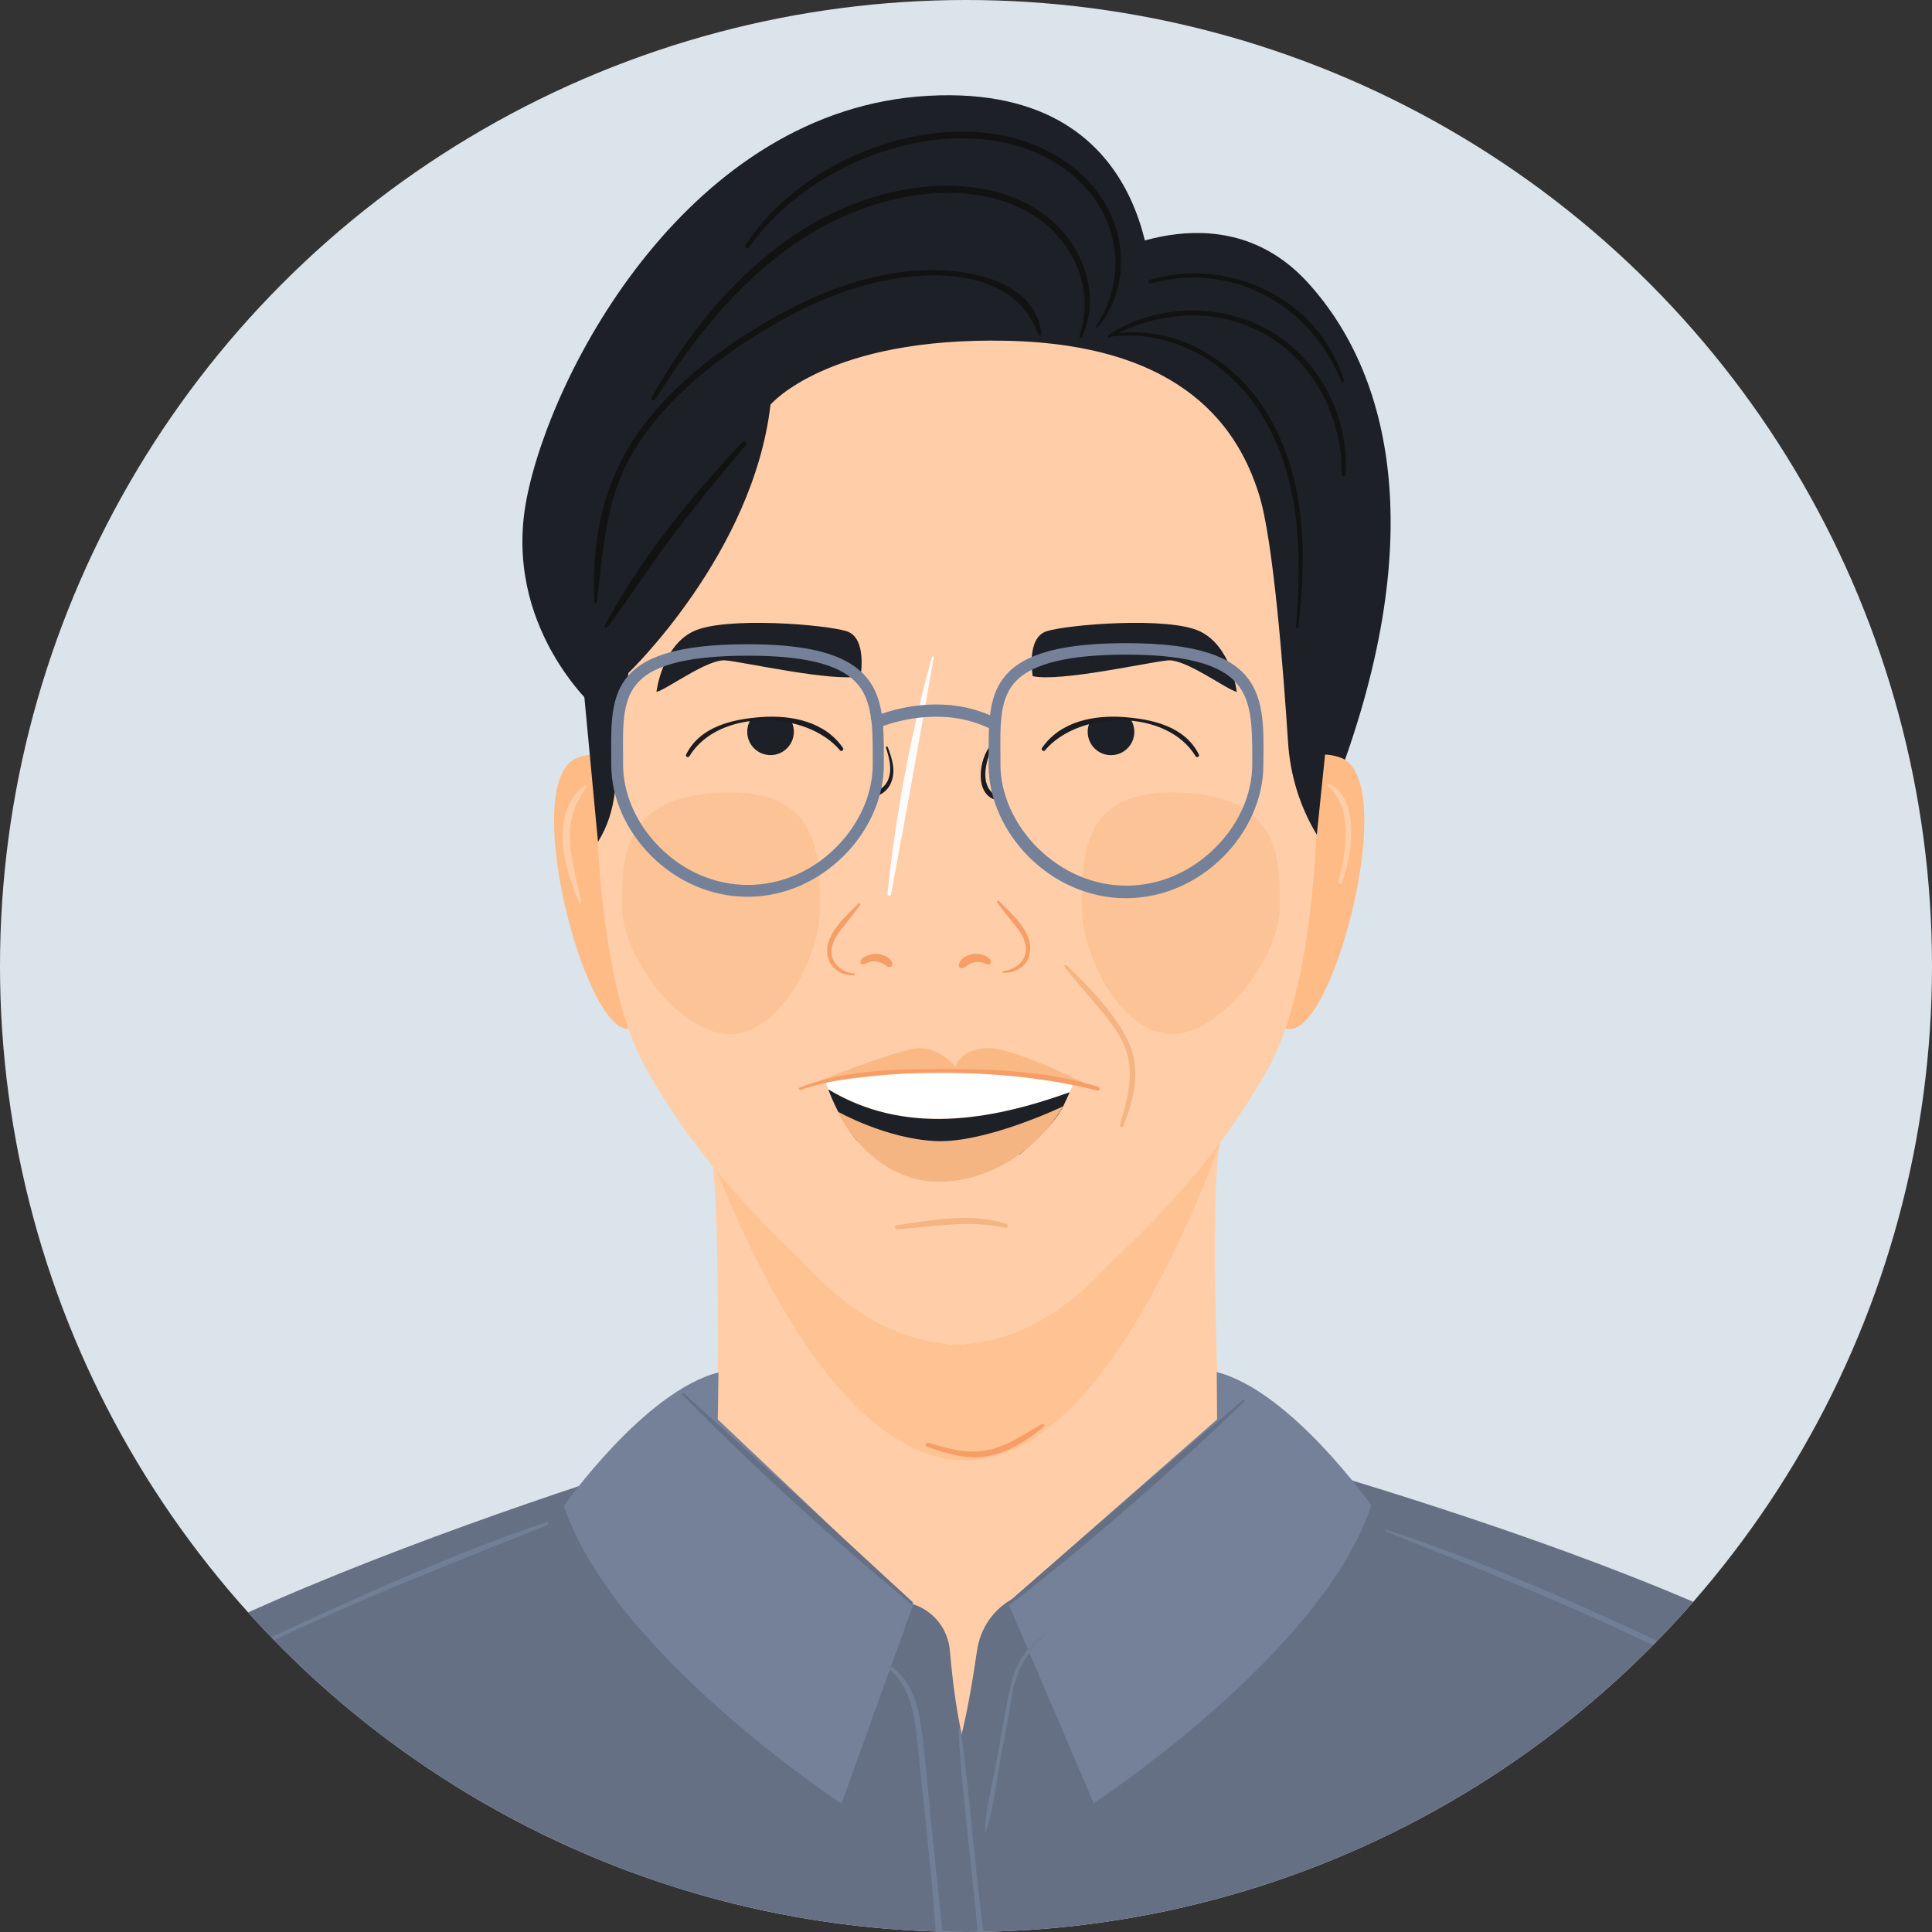 <?xml version="1.0" encoding="utf-8"?>
<!-- Generator: Adobe Illustrator 21.0.0, SVG Export Plug-In . SVG Version: 6.00 Build 0)  -->
<svg version="1.1" id="Layer_1" xmlns="http://www.w3.org/2000/svg" xmlns:xlink="http://www.w3.org/1999/xlink" x="0px" y="0px"
	 viewBox="0 0 538.6 538.6" style="enable-background:new 0 0 538.6 538.6;" xml:space="preserve">
<rect x="0" y="0" width="538.6" height="538.6" fill="#333333" stroke="none"/>
<style type="text/css">
	.st0{fill:#DAE4EA;}
	.st1{clip-path:url(#SVGID_2_);}
	.st2{fill:#1D2026;}
	.st3{fill:#FFBB86;}
	.st4{fill:#657085;}
	.st5{fill:#FFCEA8;}
	.st6{fill:#748199;}
	.st7{opacity:0.63;fill:#FFBB86;enable-background:new    ;}
	.st8{opacity:0.5;fill:#FAB884;enable-background:new    ;}
	.st9{fill:#FFFFFF;}
	.st10{fill:#FAB884;}
	.st11{fill:#F4B582;}
	.st12{fill:#FBFBFB;}
	.st13{fill:#121212;}
	.st14{fill:#F79D66;}
	.st15{fill:#717F96;}
	.st16{fill:#1A1C22;}
</style>
<g id="Layer_3">
	<circle class="st0" cx="269.3" cy="269.3" r="269.3"/>
</g>
<g id="Layer_9">
	<g>
		<g>
			<defs>
				<circle id="SVGID_1_" cx="269.3" cy="269.3" r="269.3"/>
			</defs>
			<clipPath id="SVGID_2_">
				<use xlink:href="#SVGID_1_"  style="overflow:visible;"/>
			</clipPath>
			<g class="st1">
				<path class="st2" d="M305.6,72.6c0,0,34.4-20.8,59,6.2s33.9,75,5.9,144.8l-103.6-2.8L305.6,72.6z"/>
				<path class="st2" d="M166,197.5c0,0-26.1-22.8-19.2-58.4c6.9-35.7,45.5-108.8,112.1-112.4s62.3,59.7,62.3,59.7L166,197.5z"/>
				<g>
					<path class="st3" d="M184.1,230.4c0,0-6.7-24.9-23-19.2s1,73.7,13.4,75.6s11.5-31.6,11.5-31.6L184.1,230.4z"/>
					<path class="st3" d="M350.7,230.4c0,0,6.7-24.9,23-19.2s-1,73.7-13.4,75.6s-11.5-31.6-11.5-31.6L350.7,230.4z"/>
				</g>
				<path class="st4" d="M347,403.9c-4-1.3-46.9-0.6-66.1-0.2v-0.6l-10.5,0.7l-10.5-0.7v0.6c-19.2-0.4-62.1-1.1-66.1,0.2
					c-5.1,1.7-194.7,58.2-194.7,98.8s3.5,65,3.5,65H260h20.9h255.4c0,0,3.1-30.4,3.1-71C539.4,456.2,352.1,405.6,347,403.9z"/>
				<path class="st5" d="M269,319.6l-71.6-3.4c4.3,14.2,2.3,97.8,2.3,97.8s37.1,71.5,69.3,71.5s71.6-71.9,71.6-71.9
					s-4.3-83.1,0-97.3L269,319.6z"/>
				<path class="st4" d="M254.5,447.2L254.5,447.2c5.7,1.8,9.8,6.9,10.3,12.9c0.7,8.2,2.1,19.8,4.5,28.1L231,496L254.5,447.2z"/>
				<path class="st4" d="M282.5,445.6L282.5,445.6c-5.5,2.9-9.2,8.3-10.1,14.4c-1.2,8.2-3.1,19.9-5.6,28.3l40,7.7L282.5,445.6z"/>
				<path class="st6" d="M200.1,395.7l54.5,51.6l-20,55.5c0,0-63.7-41.7-77.4-83c0,0,22.4-31.9,43.1-37.2L200.1,395.7z"/>
				<path class="st6" d="M339.3,395.7L281,446.8l23.9,55.9c0,0,63.7-41.7,77.4-83c0,0-22.4-31.9-43.1-37.2L339.3,395.7z"/>
				<path class="st7" d="M193.3,308.4c0,0,30.7,98.7,75.9,98.7s76.5-104.7,76.5-104.7L193.3,308.4z"/>
				<path class="st5" d="M367.5,189.6c0-122.7-85.3-124.1-100.8-123.4C251.3,65.5,166,66.9,166,189.6c0,16.1-2.4,79.1,14.2,108.5
					s37.8,47.7,44.9,55.1c6.6,6.8,19.2,19.6,39.3,21.5v0.2c0.8,0,1.6,0,2.4-0.1c0.8,0,1.6,0.1,2.4,0.1v-0.2
					c20.1-1.8,32.7-14.6,39.3-21.5c7.1-7.3,28.4-25.6,44.9-55.1C369.9,268.7,367.5,205.7,367.5,189.6z"/>
				<g>
					
						<ellipse transform="matrix(8.913375e-03 -1 1 8.913375e-03 102.964 511.907)" class="st2" cx="309.7" cy="204" rx="6.5" ry="6.5"/>
					
						<ellipse transform="matrix(1 -8.913375e-03 8.913375e-03 1 -1.81 1.923)" class="st2" cx="214.8" cy="204" rx="6.5" ry="6.5"/>
				</g>
				<path class="st2" d="M183,192.9c3.1-0.8,14.2-9.2,19.2-8.8s30,6.1,37.7,4.4c0,0,1.9-10.6-3.8-12.5c-5.8-1.9-34-4.2-42.8,0
					S183,192.9,183,192.9z"/>
				<path class="st2" d="M344.8,192.9c-3.1-0.8-14.2-9.2-19.2-8.8s-30,6.1-37.7,4.4c0,0-1.9-10.6,3.8-12.5c5.8-1.9,34-4.2,42.8,0
					S344.8,192.9,344.8,192.9z"/>
				<path class="st8" d="M228.6,252.9c0,13.9-11.2,35.4-25.1,35.4s-30.1-21.6-30.1-35.5c0-13.9,0-31.9,30.3-31.9
					C228.6,220.9,228.6,239,228.6,252.9z"/>
				<path class="st8" d="M301.6,252.9c0,13.9,11.2,35.4,25.1,35.4s30.1-21.6,30.1-35.5c0-13.9,0-31.9-30.3-31.9
					C301.6,220.9,301.6,239,301.6,252.9z"/>
				<path class="st2" d="M166.7,234.7L166.7,234.7c5.6-9,5.2-18.3,5.2-28.9l3.3-18.2c0,0,34.8-33.3,39.6-74.8
					c0,0,15.9-18.9,65.9-17.8s64.8,25.2,70.3,42.9c4,12.7,6.8,49.4,8.1,69.3c0.6,8.8,3.2,17.4,7.7,25l0.3,0.5l4.1-39.8l-3.5-50.5
					l-14.4-50.3l-48.1-26l-67.7-5.9L173.6,85l-12.3,92.2L166.7,234.7z"/>
				<path class="st9" d="M298.2,304.5c1.2-2.8,1.5-3.9,1.5-3.9s-16.3-3.9-34.8-3.4s-34.7,4.4-34.7,4.4s0.2,0.8,0.7,2
					C251.9,316.4,275.6,312.6,298.2,304.5z"/>
				<path class="st2" d="M230.9,303.7c1.1,2.9,3.4,8.4,7.5,13.7c5.9,7.7,45.9,4.4,45.9,4.4s9.4-7.7,12.1-13.4
					c0.8-1.6,1.3-2.8,1.8-3.9C275.6,312.6,251.9,316.4,230.9,303.7z"/>
				<path class="st10" d="M225.7,302.4c0,0,48.2-8.6,77.5,0c0,0-21.4-11-28.7-10.2c-7.3,0.8-8.1,5.1-8.1,5.1s-4.6-5.2-9.9-5.1
					C251.1,292.1,225.7,302.4,225.7,302.4z"/>
				<path class="st11" d="M233.4,309.8c0,0,13.3,7.6,27.3,8.3c14.1,0.7,35.7-9.7,35.7-9.7s-10,18.7-31.5,20.9
					S233.4,309.8,233.4,309.8z"/>
				<path class="st12" d="M259.8,183.2c-5.9,21.3-10.1,43.9-12.4,66c-0.1,0.5,0.9,0.7,1,0.1c4.1-21.9,8.1-44,11.9-66
					C260.2,183,259.8,182.9,259.8,183.2z"/>
				<path class="st13" d="M207,123.2c-14.3,15.2-28.6,32.7-38.4,51.2c-0.3,0.5,0.4,0.9,0.8,0.4c6.2-8.3,11.7-17,18-25.3
					c6.6-8.7,13.5-17.2,20.6-25.5C208.4,123.5,207.6,122.6,207,123.2z"/>
				<path class="st13" d="M259.1,75.3c-16.8,0.2-32.9,6.9-47.1,15.4c-13,7.8-25.3,17.5-34.1,29.9c-9.8,13.9-13.1,30.5-12.2,47.3
					c0,0.5,0.7,0.5,0.7,0c1.9-15.6,2.4-30,11.2-43.7c7.6-11.7,18.5-21.1,30-28.7c12.3-8.1,26-15,40.6-17.6
					c15.2-2.7,35.2-1.6,41.2,15.3c0.2,0.5,1,0.4,0.9-0.1C288.8,78.7,271,75.1,259.1,75.3z"/>
				<path class="st13" d="M293,61.3c-10.6-9-25.4-10.8-38.7-8.8c-32.7,4.9-57,30.6-72.6,58.2c-0.4,0.7,0.6,1.3,1,0.6
					c15-23.8,34.5-46.5,62.6-54.7c13.3-3.9,28.7-4.4,41.1,2.4c12.3,6.8,19.2,21.1,14.5,34.7c-0.1,0.4,0.5,0.7,0.7,0.3
					C306.9,82.7,302.2,69.2,293,61.3z"/>
				<path class="st13" d="M309.7,59.9c-5-11.2-16.1-18.7-27.8-21.6c-26.4-6.5-59.5,7.4-74.1,30.1c-0.4,0.6,0.6,1.2,1,0.6
					c14.3-20.4,42.8-33.3,67.5-29.9c11.9,1.6,23.6,7.7,30,18.1c6.5,10.4,6.1,23.7-0.8,33.7c-0.2,0.3,0.3,0.7,0.5,0.4
					C313.4,82.6,314.3,70,309.7,59.9z"/>
				<path class="st13" d="M354.8,92.7c-13.7-8.4-32.4-8.2-45.8,0.7c-0.4,0.3,0,0.9,0.4,0.7c0.2-0.1,0.3-0.2,0.5-0.3h0.1
					c18.6-2.1,35.1,8.9,43.6,25.1c9.2,17.3,9.2,37.1,7.7,56.1c0,0.4,0.5,0.4,0.6,0c2.5-20.4,2.2-42.6-9.1-60.5
					c-8.8-13.9-24.4-23.6-41.1-21.6c13.4-6.6,29.3-7,42.3,1.1s20.3,23.2,20,38.3c0,0.7,1,0.7,1.1,0
					C376.1,116.6,368.3,101,354.8,92.7z"/>
				<path class="st13" d="M374.7,106c-7.2-22.7-31.7-34.5-54.2-28c-0.6,0.2-0.4,1.2,0.3,1c22.6-6.2,44.6,5.9,53.1,27.3
					C374,106.8,374.9,106.6,374.7,106z"/>
				<path class="st5" d="M370.6,218.6c-0.3-0.2-0.8,0.3-0.4,0.6c7.2,5.6,5,19.1,2.9,26.6c-0.1,0.5,0.7,0.9,0.9,0.4
					C376.9,239.3,379.4,222.5,370.6,218.6z"/>
				<path class="st5" d="M162.8,219.1c-9.6,7.6-5.6,23-1.4,32.4c0.2,0.4,0.7,0.1,0.6-0.3c-2.4-11.4-6.3-21.3,1.4-31.6
					C163.8,219.2,163.1,218.8,162.8,219.1z"/>
				<path class="st11" d="M280.6,341.2c-9.9-3.2-20.6-1.1-30.7,0.4c-0.6,0.1-0.5,1.1,0.1,1.1c10.3-0.7,20-2.7,30.2-0.4
					C281,342.5,281.3,341.5,280.6,341.2z"/>
				<path class="st11" d="M314.7,290.7c-3.7-8.1-11.1-15.5-17.3-21.6c-0.3-0.3-0.9,0.1-0.6,0.5c4.7,6.1,10.2,11.5,14.5,17.9
					c5.7,8.6,3.7,16.9,0.9,26.1c-0.2,0.7,0.8,0.9,1,0.3C316.1,306.3,318.2,298.4,314.7,290.7z"/>
				<path class="st14" d="M306.2,303c-13.7-4.3-28.8-5-43.2-5c-13.5,0-27.5,0.3-40.1,5.2c-0.4,0.1-0.1,0.7,0.3,0.6
					c13.1-4.3,27-4.7,40.8-4.7c14.3,0.1,28.1,1.5,41.9,4.9C306.6,304.1,306.9,303.2,306.2,303z"/>
				<path class="st14" d="M290.5,397c-4.5,2.5-8.9,5.7-14,7c-6,1.6-11.9,0-17.7-1.8c-0.7-0.2-1,0.9-0.3,1.1
					c5.7,2.1,11.5,3.8,17.6,2.5c5.6-1.2,10.6-4.5,14.9-8.1C291.4,397.3,290.9,396.8,290.5,397z"/>
				<path class="st15" d="M262.7,538.2c-1.1-10.3-2.1-20.5-3.2-30.8c-0.9-9-1.5-18.1-2.9-27.1c-1-6.2-2.9-12.1-8.3-15.8
					c-0.4-0.3-0.9,0.3-0.5,0.7c6.5,5.5,7.3,14,8.1,22c1,9.6,2,19.1,3,28.7c1.9,17.9,2.4,36.6,5.9,54.3c0.1,0.5,0.9,0.4,0.9-0.1
					C265.6,559.4,263.8,548.7,262.7,538.2z"/>
				<path class="st15" d="M272.4,523.8c-1.5-13.9-2.7-27.9-4.6-41.7c0-0.3-0.6-0.3-0.6,0.1c0.8,14.6,2.6,29.2,4.1,43.7
					c1.5,13.8,2.4,28,4.9,41.7c0.1,0.5,0.9,0.4,0.9-0.1C276.3,552.9,273.9,538.3,272.4,523.8z"/>
				<path class="st15" d="M291.5,455.1c-4.4,3-8.4,8.5-9.5,14c-1.7,7-2.8,14.3-4.1,21.5c-1.2,6.6-3.1,13.4-3.3,20.1
					c0,0.1,0.2,0.2,0.2,0c2.3-7,3.1-14.8,4.4-22c1.1-6,2.4-12,3.2-18c0.9-2.6,1.6-5.3,3.1-7.7c1.7-2.9,3.9-5.2,6.3-7.5
					C292,455.3,291.8,454.9,291.5,455.1z"/>
				<path class="st15" d="M152.4,424.3c-22.2,7.5-43.8,17-65.1,26.7c-21.9,10-43.8,20.4-64.6,32.5c-0.4,0.2,0,0.8,0.3,0.6
					c21-10.6,41.6-21.6,63-31.3c21.9-10,44.3-18.7,66.7-27.7C153.1,424.9,152.9,424.1,152.4,424.3z"/>
				<path class="st15" d="M519.5,488c-20.7-13.3-43.5-24.1-65.8-34.4c-21.9-10.1-44.2-19.6-67.1-27.1c-0.3-0.1-0.5,0.4-0.1,0.5
					c23,9.2,45.9,18.3,68.3,28.8c21.9,10.2,42.8,22.1,64.3,32.9C519.6,489,520,488.3,519.5,488z"/>
				<path class="st4" d="M254.4,446.6c-21.1-19.5-42.4-38.9-63.7-58.1c-0.3-0.2-0.7,0.2-0.4,0.4c20.2,20.5,41.6,40,63.6,58.2
					C254.2,447.5,254.8,446.9,254.4,446.6z"/>
				<path class="st4" d="M281.2,446.6c21.7-18.9,43.4-37.7,65.3-56.3c0.3-0.2,0.7,0.2,0.4,0.4c-20.7,19.9-42.6,38.9-65.1,56.5
					C281.3,447.5,280.8,446.9,281.2,446.6z"/>
				<path class="st14" d="M244.2,265.9c-1.3,0-4.7,0.8-4.3,2.7c0,0.1,0.1,0.2,0.3,0.2c0.6,0.2,1.1-0.2,1.6-0.4
					c0.7-0.3,1.5-0.5,2.3-0.4c0.7,0.1,1.4,0.3,2,0.6c0.6,0.3,1,0.8,1.7,1c0.5,0.1,1-0.3,1-0.8C248.6,266.9,245.8,265.9,244.2,265.9z
					"/>
				<path class="st14" d="M271.9,265.9c1.3-0.1,4.7,0.7,4.3,2.6c0,0.1-0.1,0.2-0.3,0.3c-0.6,0.2-1.1-0.1-1.6-0.3
					c-0.7-0.3-1.5-0.4-2.3-0.3c-0.7,0.1-1.4,0.3-2,0.7c-0.6,0.4-1,0.9-1.7,1c-0.5,0.1-1-0.2-1-0.8
					C267.5,267,270.3,265.9,271.9,265.9z"/>
				<path class="st14" d="M234.8,258.7c1.7-2.1,3.4-4.2,5-6.4c0.2-0.3-0.3-0.7-0.5-0.4c-3.4,3.4-9,8.2-8.7,13.6
					c0.2,4.1,3.6,6.5,7.5,6.4c0.3,0,0.3-0.4,0-0.5c-3.3-0.3-6.6-2.9-6.3-6.5C232,262.6,233.4,260.5,234.8,258.7z"/>
				<path class="st14" d="M283,258c-1.7-2.1-3.4-4.2-5-6.4c-0.2-0.3,0.3-0.7,0.5-0.4c3.4,3.4,9,8.2,8.7,13.6
					c-0.2,4.1-3.6,6.5-7.5,6.4c-0.3,0-0.3-0.4,0-0.5c3.3-0.3,6.6-2.9,6.3-6.5C285.8,261.9,284.5,259.8,283,258z"/>
				<polygon class="st5" points="208.1,195.2 207.5,200.4 221.3,200.4 219.1,192.9 				"/>
				<path class="st16" d="M235,208.5c-5.1-7.4-14.4-9.2-22.8-8.6c-8,0.6-17,2.6-20.9,10.4c-0.3,0.6,0.5,1.1,0.9,0.5
					c8.1-13.3,32.5-12.9,42-1.6C234.5,209.7,235.4,209,235,208.5z"/>
				<polygon class="st5" points="317.4,195.2 318.1,200.4 304.2,200.4 306.4,192.9 				"/>
				<path class="st16" d="M290.5,208.5c5.1-7.4,14.4-9.2,22.8-8.6c8,0.6,17,2.6,20.9,10.4c0.3,0.6-0.5,1.1-0.9,0.5
					c-8.1-13.3-32.5-12.9-42-1.6C291,209.7,290.1,209,290.5,208.5z"/>
				<path class="st16" d="M247.5,208.3c-0.1-0.3-0.6-0.2-0.5,0.1c0.8,2.7,1.7,5.6,0.8,8.4c-0.9,3-3.3,3.6-5.7,5
					c-0.4,0.2-0.1,0.8,0.3,0.7c2.6-0.4,5-1.8,6-4.3C249.8,214.9,248.7,211.5,247.5,208.3z"/>
				<path class="st16" d="M278.4,222.3c-5.8-3-3.5-9.8-1.8-14.5c0.1-0.2-0.2-0.3-0.3-0.2c-3.4,3.8-4.9,14.1,1.7,15.5
					C278.5,223.2,278.9,222.6,278.4,222.3z"/>
				<path class="st6" d="M314.2,179.3c-0.1,0-0.1,0-0.2,0c-30,0-36.6,8.3-38,20.1c-12.2-5.3-24.5-2.4-30.2-0.4
					c-1.8-11.4-9-19.4-37.2-19.4c-0.1,0-0.1,0-0.2,0c-40.3,0-38,15-38,33.6s17,36.8,38,36.8s38-18.3,38-36.8c0-3.8,0-7.4-0.2-10.8
					c5-1.8,17.6-5.1,29.5,0.6c-0.1,3.2-0.1,6.7-0.1,10.3c0,18.7,17.1,37.1,38.3,37.1c21.2,0,38.3-18.4,38.3-37.1
					C352.4,194.4,353.4,179.3,314.2,179.3z M243.3,211.7v1.4c0,8.2-3.7,16.6-10.2,23.1c-6.8,6.8-15.5,10.5-24.6,10.5
					s-17.8-3.7-24.6-10.5c-6.5-6.5-10.2-14.9-10.2-23.1c0-1,0-1.9,0-2.8c-0.1-8.8-0.1-15.8,4.5-20.4c4.7-4.8,14.6-7.1,30.3-7.1h0.2
					l0,0c15.2,0,24.9,2.3,29.7,7.2c2.6,2.6,3.9,6.1,4.4,10.2c-0.1,0-0.1,0-0.1,0.1l0.2,0.4C243.3,204,243.3,207.7,243.3,211.7z
					 M349.1,211.7v1.4c0,8.2-3.7,16.7-10.3,23.2c-6.8,6.8-15.6,10.6-24.8,10.6c-9.2,0-17.9-3.8-24.8-10.6
					c-6.5-6.5-10.3-15-10.3-23.2c0-1,0-1.9,0-2.9c-0.1-8.9-0.1-15.9,4.5-20.5c4.8-4.8,14.8-7.2,30.5-7.2h0.2l0,0
					c15.3,0,25.1,2.4,29.9,7.2C349.1,194.7,349.1,202.6,349.1,211.7z"/>
			</g>
		</g>
	</g>
</g>
</svg>
